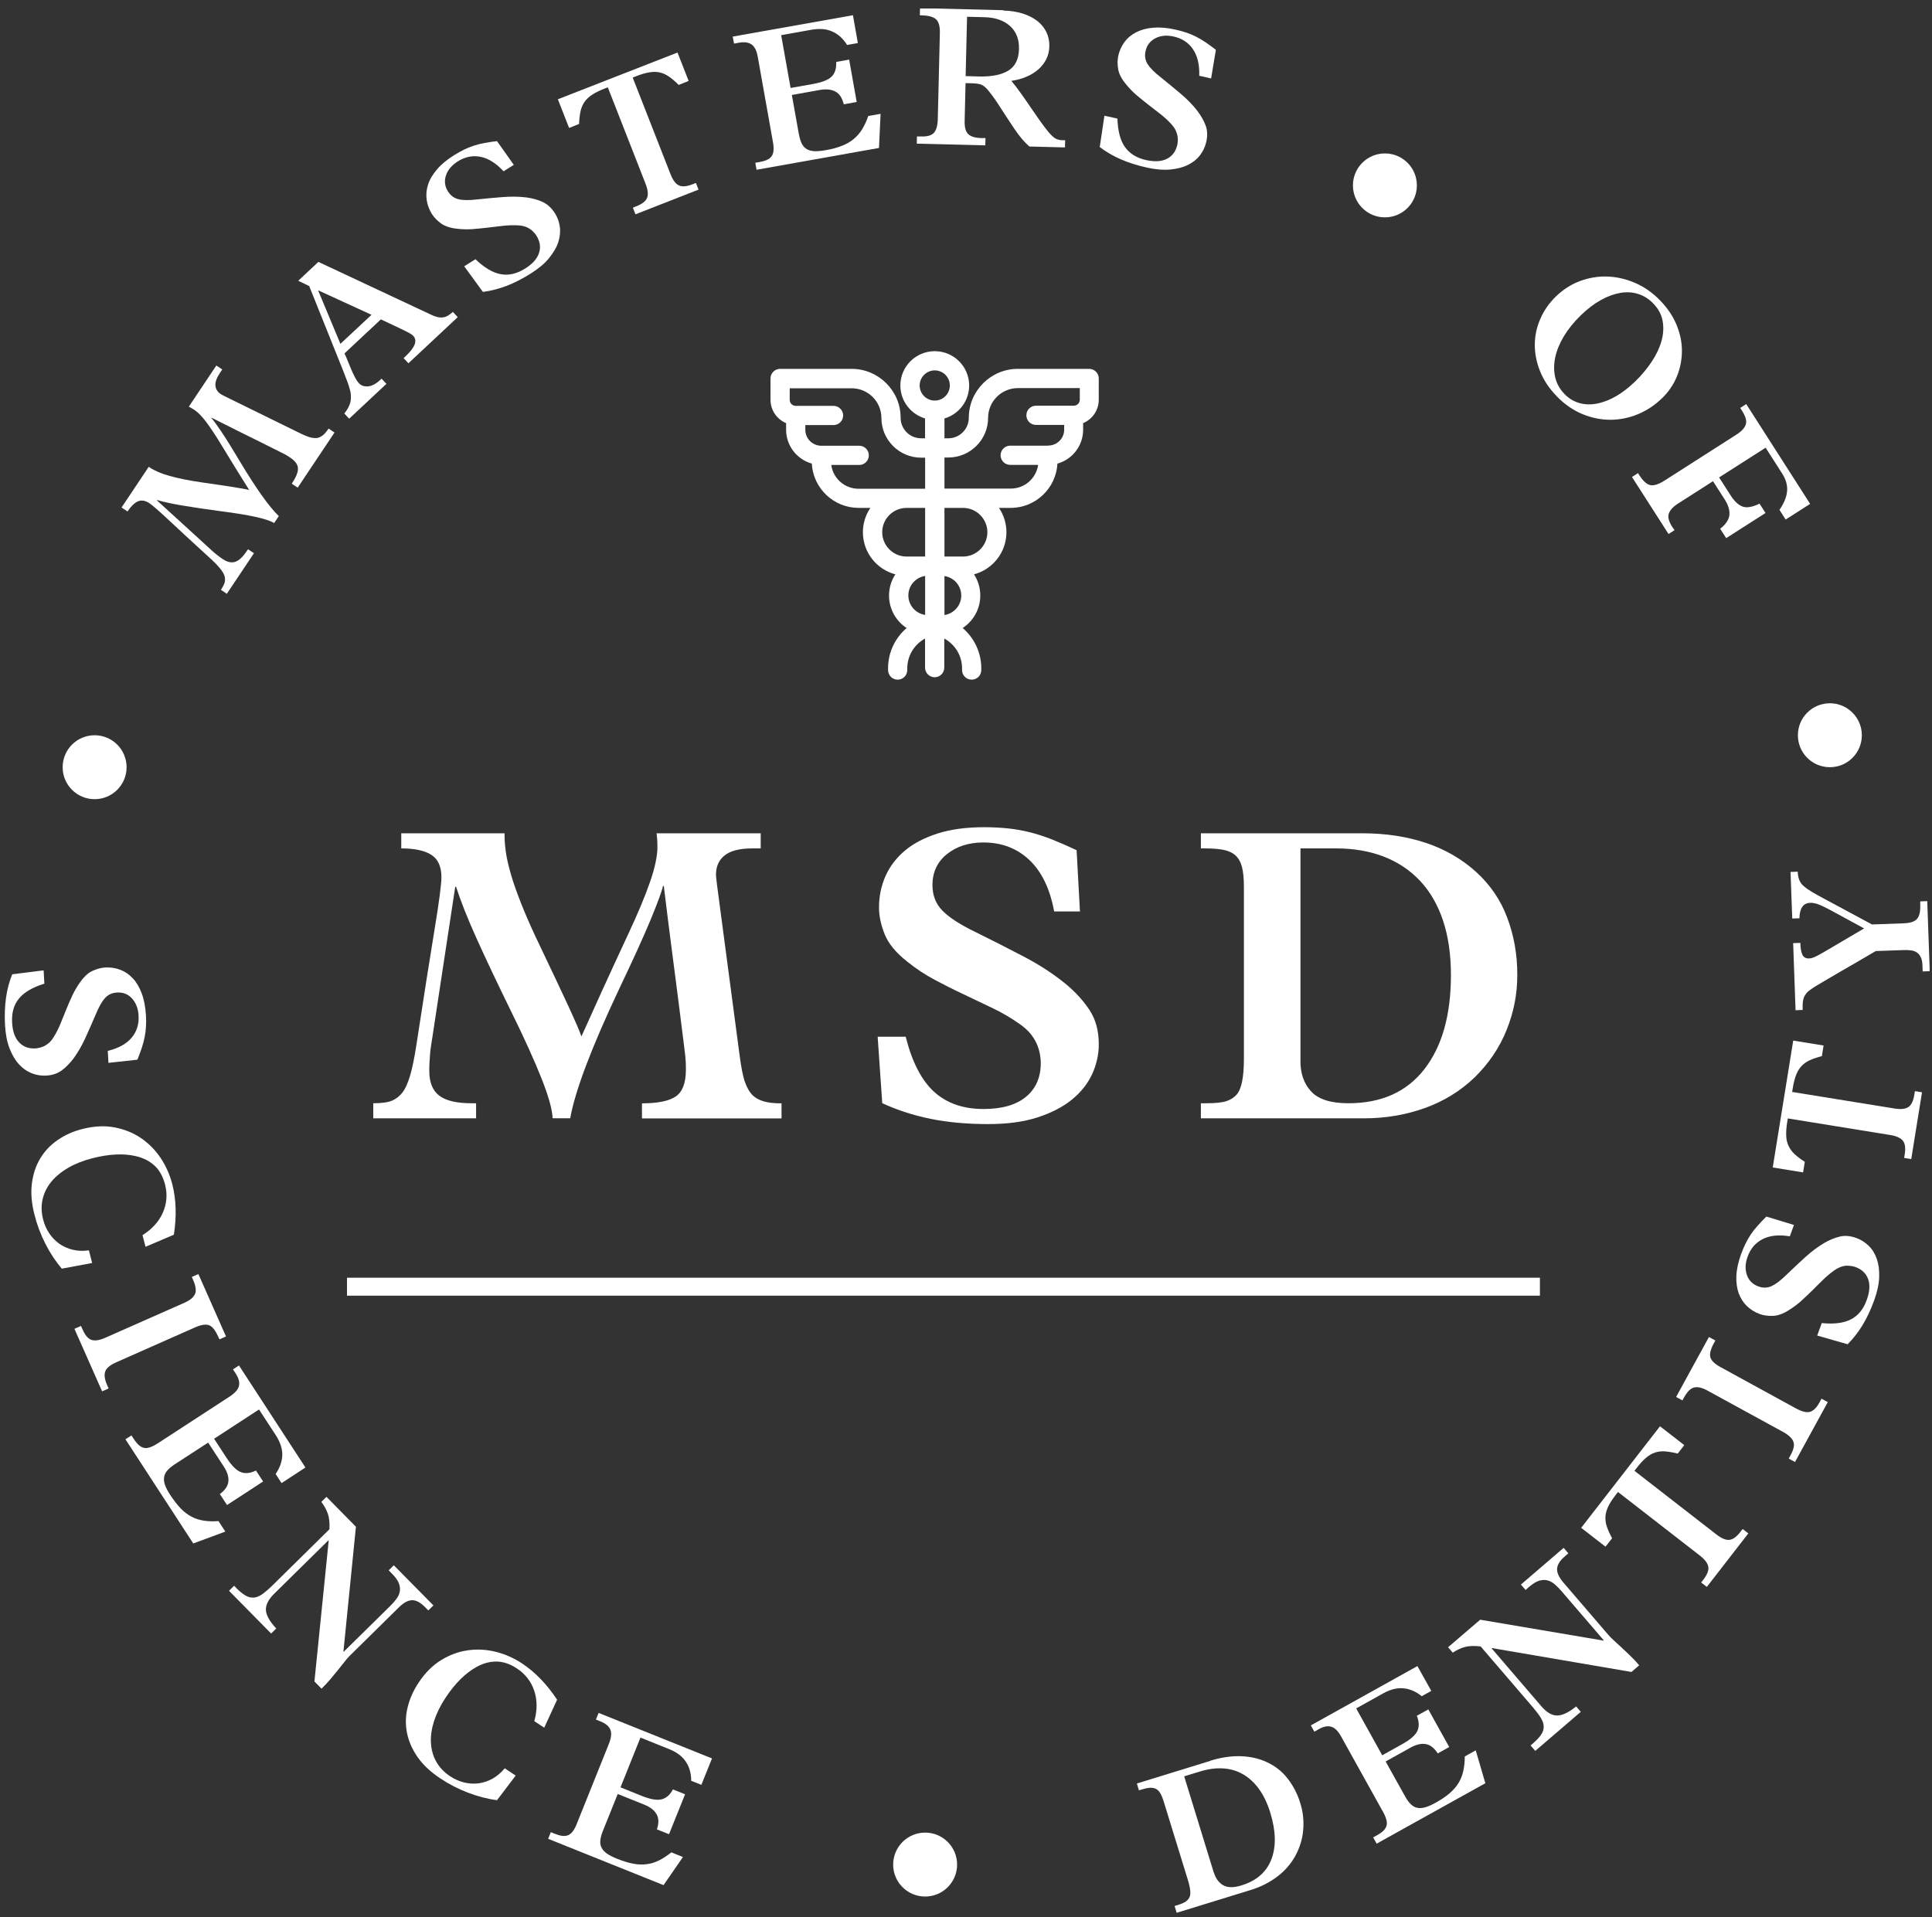 <svg width="134" height="133" viewBox="0 0 134 133" fill="none" xmlns="http://www.w3.org/2000/svg">
<rect x="0" y="0" width="134" height="133" fill="#333333" stroke="none"/>
<g clip-path="url(#clip0_11957_6329)">
<path d="M75.554 25.588H70.595C68.72 25.588 67.194 27.115 67.194 28.983C67.194 29.762 66.558 30.404 65.774 30.404H65.506V29.027C66.496 28.741 67.219 27.825 67.219 26.741C67.219 25.427 66.147 24.361 64.833 24.361C63.519 24.361 62.447 25.427 62.447 26.741C62.447 27.825 63.176 28.734 64.16 29.027V30.404H63.886C63.101 30.404 62.466 29.768 62.466 28.983C62.466 27.108 60.94 25.588 59.065 25.588H54.106C53.739 25.588 53.44 25.887 53.44 26.255V27.731C53.44 28.46 53.888 29.089 54.523 29.351V29.812C54.523 30.927 55.277 31.868 56.305 32.16C56.398 33.867 57.819 35.232 59.55 35.232H60.367C60.043 35.711 59.849 36.297 59.849 36.92C59.849 38.321 60.803 39.499 62.098 39.841C61.824 40.265 61.662 40.77 61.662 41.311C61.662 42.252 62.148 43.087 62.883 43.566C62.092 44.245 61.594 45.248 61.594 46.364V46.482C61.594 46.849 61.893 47.148 62.26 47.148C62.628 47.148 62.927 46.849 62.927 46.482V46.364C62.927 45.473 63.425 44.694 64.16 44.295V46.314C64.16 46.681 64.459 46.98 64.827 46.98C65.194 46.98 65.493 46.681 65.493 46.314V44.295C66.228 44.694 66.727 45.473 66.727 46.364V46.482C66.727 46.849 67.026 47.148 67.393 47.148C67.761 47.148 68.06 46.849 68.06 46.482V46.364C68.06 45.242 67.555 44.239 66.77 43.566C67.505 43.081 67.991 42.252 67.991 41.311C67.991 40.77 67.829 40.265 67.555 39.841C68.851 39.499 69.804 38.315 69.804 36.92C69.804 36.297 69.611 35.711 69.287 35.232H70.097C71.829 35.232 73.249 33.867 73.342 32.16C74.37 31.874 75.124 30.927 75.124 29.812V29.351C75.759 29.089 76.208 28.46 76.208 27.731V26.255C76.208 25.887 75.909 25.588 75.541 25.588H75.554ZM64.166 39.96V42.657C63.506 42.557 63.002 41.99 63.002 41.305C63.002 40.62 63.506 40.053 64.166 39.953V39.96ZM65.506 39.96C66.166 40.059 66.671 40.626 66.671 41.311C66.671 41.997 66.166 42.563 65.506 42.663V39.966V39.96ZM63.786 26.741C63.786 26.168 64.26 25.694 64.833 25.694C65.406 25.694 65.879 26.162 65.879 26.741C65.879 27.32 65.406 27.788 64.833 27.788C64.26 27.788 63.786 27.32 63.786 26.741ZM57.657 32.254H59.594C59.962 32.254 60.261 31.955 60.261 31.587C60.261 31.22 59.962 30.921 59.594 30.921H56.965C56.355 30.921 55.856 30.429 55.856 29.818V29.488H57.812C58.18 29.488 58.479 29.189 58.479 28.822C58.479 28.454 58.18 28.155 57.812 28.155H55.19C54.959 28.155 54.773 27.968 54.773 27.738V26.934H59.065C60.205 26.934 61.133 27.856 61.133 28.996C61.133 30.516 62.372 31.749 63.892 31.749H64.166V33.905H59.55C58.585 33.905 57.781 33.188 57.657 32.26V32.254ZM61.189 36.92C61.189 35.985 61.949 35.232 62.883 35.232H64.166V38.608H62.883C61.949 38.608 61.189 37.848 61.189 36.92ZM66.789 38.608H65.506V35.232H66.789C67.723 35.232 68.483 35.992 68.483 36.92C68.483 37.848 67.723 38.608 66.789 38.608ZM72.694 30.915H70.066C69.698 30.915 69.399 31.214 69.399 31.581C69.399 31.949 69.698 32.248 70.066 32.248H72.003C71.872 33.176 71.075 33.892 70.109 33.892H65.506V31.737H65.774C67.294 31.737 68.533 30.503 68.533 28.983C68.533 27.85 69.461 26.922 70.601 26.922H74.893V27.725C74.893 27.956 74.707 28.143 74.476 28.143H71.853C71.486 28.143 71.187 28.442 71.187 28.809C71.187 29.177 71.486 29.476 71.853 29.476H73.809V29.806C73.809 30.416 73.311 30.908 72.701 30.908L72.694 30.915Z" fill="white"/>
<path d="M34.995 57.806V57.925C34.995 58.41 35.045 58.909 35.138 59.432C35.238 59.955 35.388 60.522 35.587 61.145C35.792 61.762 36.042 62.435 36.341 63.157C36.64 63.88 37.001 64.69 37.431 65.58C38.303 67.399 38.969 68.82 39.443 69.841C39.916 70.869 40.209 71.554 40.327 71.897C41.181 69.985 42.258 67.617 43.573 64.796C44.252 63.344 44.756 62.136 45.093 61.158C45.429 60.179 45.597 59.382 45.597 58.766C45.597 58.61 45.597 58.454 45.585 58.286C45.572 58.124 45.56 57.962 45.541 57.806H52.761V58.853H52.182C51.31 58.853 50.674 59.015 50.269 59.332C49.864 59.65 49.659 60.099 49.659 60.678C49.659 60.834 49.746 61.55 49.921 62.821L51.285 73.112C51.403 74.04 51.534 74.694 51.677 75.086C51.821 75.473 51.989 75.765 52.182 75.959C52.375 76.152 52.63 76.295 52.948 76.395C53.266 76.494 53.689 76.538 54.206 76.538V77.584H44.526V76.538C45.629 76.538 46.413 76.376 46.874 76.058C47.335 75.74 47.572 75.124 47.572 74.214C47.572 74.04 47.572 73.847 47.56 73.635C47.547 73.423 47.522 73.13 47.472 72.763C47.423 72.395 47.367 71.934 47.298 71.374C47.23 70.813 47.136 70.091 47.024 69.2C46.906 68.309 46.769 67.237 46.607 65.979C46.445 64.721 46.252 63.213 46.04 61.457H45.984C45.909 61.824 45.622 62.59 45.143 63.761C44.657 64.933 43.922 66.552 42.938 68.614C41.025 72.669 39.891 75.659 39.549 77.572H38.328C38.309 76.993 38.06 76.083 37.574 74.85C37.088 73.616 36.378 72.04 35.431 70.122C34.484 68.191 33.693 66.515 33.051 65.094C32.41 63.674 31.943 62.478 31.631 61.513H31.575L29.98 72.009C29.962 72.127 29.937 72.283 29.906 72.476C29.875 72.669 29.85 72.875 29.831 73.087C29.812 73.299 29.8 73.51 29.787 73.722C29.775 73.934 29.775 74.127 29.775 74.302C29.775 75.074 29.999 75.641 30.454 75.996C30.909 76.351 31.656 76.532 32.703 76.532H33.02V77.578H25.888V76.532C26.486 76.532 26.928 76.469 27.208 76.345C27.489 76.22 27.725 76.033 27.919 75.778C28.112 75.529 28.286 75.142 28.442 74.619C28.598 74.096 28.741 73.392 28.878 72.501C29.401 69.1 29.818 66.434 30.136 64.503C30.454 62.572 30.616 61.351 30.616 60.852C30.616 60.117 30.385 59.6 29.918 59.301C29.457 59.002 28.759 58.853 27.831 58.853V57.806H34.995Z" fill="white"/>
<path d="M74.914 63.226H73.114C72.827 61.662 72.254 60.473 71.401 59.663C70.547 58.853 69.488 58.442 68.211 58.442C67.183 58.442 66.342 58.716 65.676 59.252C65.009 59.787 64.673 60.51 64.673 61.395C64.673 62.111 64.903 62.703 65.371 63.176C65.832 63.65 66.604 64.148 67.688 64.671C68.828 65.232 69.937 65.799 71.021 66.366C72.105 66.932 73.058 67.562 73.892 68.234C74.59 68.814 75.151 69.43 75.574 70.078C75.998 70.726 76.21 71.511 76.21 72.439C76.21 73.156 76.054 73.847 75.749 74.514C75.437 75.18 74.97 75.772 74.341 76.283C73.712 76.793 72.914 77.205 71.949 77.516C70.983 77.828 69.843 77.977 68.529 77.977C67.078 77.977 65.757 77.859 64.555 77.616C63.359 77.373 62.237 77.011 61.191 76.526L60.873 71.916H62.817C63.259 73.673 63.919 74.95 64.791 75.741C65.663 76.532 66.803 76.931 68.211 76.931C69.507 76.931 70.491 76.644 71.17 76.077C71.849 75.51 72.186 74.732 72.186 73.741C72.186 73.604 72.173 73.43 72.142 73.218C72.111 73.006 72.049 72.776 71.955 72.52C71.855 72.271 71.712 72.016 71.519 71.766C71.326 71.517 71.064 71.274 70.734 71.044C70.136 70.62 69.501 70.246 68.834 69.929C68.168 69.611 67.495 69.293 66.822 68.969C66.143 68.652 65.477 68.315 64.823 67.966C64.168 67.618 63.539 67.2 62.941 66.721C62.15 66.104 61.621 65.462 61.359 64.808C61.097 64.154 60.967 63.531 60.967 62.952C60.967 62.179 61.116 61.457 61.415 60.778C61.714 60.105 62.163 59.513 62.761 59.009C63.359 58.504 64.118 58.112 65.034 57.819C65.95 57.526 67.028 57.383 68.267 57.383C68.865 57.383 69.426 57.414 69.949 57.47C70.472 57.526 70.977 57.62 71.469 57.744C71.961 57.869 72.466 58.037 72.977 58.236C73.487 58.442 74.054 58.685 74.671 58.977L74.902 63.207L74.914 63.226Z" fill="white"/>
<path d="M94.51 57.806C96.111 57.806 97.575 58.03 98.902 58.473C100.222 58.915 101.381 59.581 102.365 60.472C103.35 61.363 104.078 62.422 104.539 63.662C105.007 64.901 105.237 66.216 105.237 67.605C105.237 68.994 104.988 70.221 104.496 71.448C104.004 72.676 103.262 73.772 102.278 74.738C101.294 75.684 100.135 76.395 98.815 76.868C97.494 77.341 96.086 77.578 94.597 77.578H83.291V76.532H83.665C84.3 76.532 84.767 76.482 85.054 76.388C85.341 76.295 85.577 76.145 85.752 75.952C86.1 75.585 86.275 74.756 86.275 73.461V61.488C86.275 60.946 86.231 60.504 86.144 60.155C86.057 59.806 85.907 59.538 85.696 59.345C85.484 59.152 85.203 59.021 84.855 58.952C84.506 58.884 84.07 58.853 83.553 58.853H83.291V57.806H94.51ZM90.193 73.579C90.193 74.47 90.442 75.186 90.947 75.722C91.451 76.264 92.311 76.532 93.526 76.532C95.806 76.532 97.562 75.747 98.79 74.171C100.017 72.595 100.634 70.414 100.634 67.636C100.634 66.203 100.447 64.945 100.085 63.855C99.718 62.765 99.188 61.843 98.491 61.102C97.793 60.36 96.952 59.8 95.968 59.42C94.984 59.04 93.881 58.853 92.666 58.853H90.199V73.579H90.193Z" fill="white"/>
<path d="M106.806 88.635H24.067V89.881H106.806V88.635Z" fill="white"/>
<path d="M126.916 53.221C128.141 53.221 129.134 52.229 129.134 51.004C129.134 49.779 128.141 48.786 126.916 48.786C125.691 48.786 124.698 49.779 124.698 51.004C124.698 52.229 125.691 53.221 126.916 53.221Z" fill="white"/>
<path d="M96.055 15.078C97.279 15.078 98.272 14.085 98.272 12.861C98.272 11.636 97.279 10.643 96.055 10.643C94.83 10.643 93.837 11.636 93.837 12.861C93.837 14.085 94.83 15.078 96.055 15.078Z" fill="white"/>
<path d="M6.562 55.439C7.787 55.439 8.78 54.446 8.78 53.222C8.78 51.997 7.787 51.004 6.562 51.004C5.338 51.004 4.345 51.997 4.345 53.222C4.345 54.446 5.338 55.439 6.562 55.439Z" fill="white"/>
<path d="M64.166 131.562C65.391 131.562 66.383 130.569 66.383 129.345C66.383 128.12 65.391 127.127 64.166 127.127C62.941 127.127 61.948 128.12 61.948 129.345C61.948 130.569 62.941 131.562 64.166 131.562Z" fill="white"/>
<path d="M10.3 32.371L10.344 32.402C10.537 32.533 10.749 32.645 10.979 32.745C11.21 32.844 11.478 32.938 11.777 33.019C12.076 33.099 12.406 33.181 12.774 33.255C13.141 33.33 13.552 33.399 14.019 33.467C14.966 33.604 15.707 33.71 16.237 33.797C16.767 33.878 17.115 33.947 17.284 33.99C16.754 33.149 16.1 32.097 15.334 30.832C14.941 30.184 14.592 29.661 14.3 29.268C14.001 28.876 13.733 28.602 13.49 28.44C13.428 28.396 13.365 28.359 13.297 28.322C13.228 28.284 13.16 28.247 13.097 28.209L15.004 25.356L15.415 25.631L15.259 25.861C15.028 26.204 14.923 26.496 14.941 26.746C14.96 26.988 15.085 27.188 15.315 27.344C15.377 27.387 15.683 27.537 16.231 27.805L20.66 29.979C21.059 30.178 21.351 30.303 21.544 30.346C21.738 30.39 21.893 30.402 22.024 30.377C22.149 30.352 22.273 30.29 22.398 30.19C22.523 30.091 22.653 29.935 22.79 29.73L23.201 30.004L20.647 33.828L20.236 33.554C20.529 33.118 20.672 32.769 20.666 32.502C20.666 32.234 20.479 31.978 20.124 31.741C20.056 31.698 19.981 31.648 19.894 31.592C19.806 31.542 19.688 31.474 19.526 31.399C19.37 31.324 19.171 31.224 18.928 31.1C18.691 30.982 18.38 30.826 17.994 30.633C17.614 30.446 17.153 30.215 16.611 29.948C16.069 29.68 15.427 29.356 14.674 28.976L14.661 29.001C14.786 29.131 15.016 29.443 15.352 29.941C15.689 30.44 16.131 31.156 16.692 32.097C17.788 33.922 18.673 35.161 19.339 35.803L19.015 36.283C18.779 36.139 18.355 35.996 17.738 35.859C17.122 35.722 16.312 35.591 15.303 35.461C14.287 35.323 13.415 35.199 12.686 35.074C11.957 34.95 11.359 34.825 10.899 34.688L10.886 34.713L14.611 38.114C14.655 38.152 14.705 38.201 14.773 38.264C14.842 38.326 14.916 38.388 14.997 38.451C15.078 38.513 15.159 38.575 15.24 38.638C15.321 38.7 15.396 38.75 15.465 38.793C15.77 38.999 16.056 39.055 16.312 38.974C16.573 38.887 16.841 38.638 17.115 38.226L17.203 38.102L17.614 38.376L15.732 41.191L15.321 40.917C15.477 40.681 15.57 40.494 15.595 40.344C15.62 40.201 15.608 40.058 15.558 39.914C15.508 39.771 15.402 39.603 15.24 39.404C15.072 39.204 14.835 38.961 14.518 38.675C13.309 37.572 12.369 36.7 11.69 36.065C11.011 35.429 10.568 35.043 10.369 34.912C10.076 34.719 9.815 34.676 9.572 34.775C9.329 34.881 9.086 35.118 8.843 35.479L8.432 35.205L10.319 32.377L10.3 32.371Z" fill="white"/>
<path d="M22.099 18.175L29.86 21.813C30.047 21.906 30.209 21.962 30.34 21.993C30.477 22.024 30.602 22.031 30.714 22.018C30.826 22.006 30.938 21.968 31.05 21.906C31.162 21.844 31.281 21.75 31.412 21.638L31.748 22L28.328 25.201L27.992 24.84L28.135 24.709C28.789 24.093 28.97 23.625 28.658 23.295C28.59 23.221 28.465 23.14 28.284 23.046C28.104 22.953 27.898 22.853 27.674 22.747C27.45 22.641 27.232 22.535 27.014 22.436C26.796 22.33 26.596 22.236 26.416 22.155L23.893 24.516C23.974 24.678 24.048 24.865 24.129 25.064C24.21 25.264 24.291 25.457 24.372 25.65C24.453 25.843 24.534 26.011 24.622 26.179C24.709 26.341 24.796 26.478 24.889 26.578C25.051 26.753 25.269 26.827 25.537 26.802C25.805 26.777 26.104 26.616 26.428 26.304L26.465 26.267L26.802 26.628L24.217 29.045L23.88 28.684C24.173 28.322 24.323 27.98 24.335 27.656C24.341 27.575 24.341 27.481 24.335 27.382C24.329 27.282 24.304 27.164 24.267 27.027C24.229 26.89 24.179 26.715 24.105 26.51C24.03 26.304 23.93 26.049 23.812 25.743L21.445 19.844L20.685 19.477L22.08 18.169L22.099 18.175ZM23.612 23.85L25.768 21.838L22.061 20.137L23.612 23.856V23.85Z" fill="white"/>
<path d="M35.648 11.428L34.926 11.883C34.415 11.328 33.885 10.992 33.337 10.88C32.789 10.768 32.26 10.873 31.749 11.197C31.337 11.459 31.063 11.777 30.933 12.163C30.802 12.549 30.845 12.923 31.07 13.278C31.25 13.565 31.493 13.745 31.799 13.82C32.104 13.895 32.54 13.901 33.107 13.832C33.705 13.77 34.297 13.714 34.876 13.67C35.455 13.627 35.997 13.633 36.502 13.695C36.925 13.751 37.312 13.857 37.642 14.013C37.978 14.169 38.258 14.43 38.495 14.804C38.676 15.091 38.788 15.408 38.831 15.757C38.875 16.106 38.831 16.461 38.713 16.823C38.595 17.184 38.37 17.551 38.065 17.925C37.76 18.299 37.336 18.642 36.807 18.978C36.221 19.345 35.661 19.632 35.119 19.837C34.577 20.043 34.035 20.18 33.493 20.249L32.197 18.473L32.976 17.981C33.599 18.579 34.184 18.922 34.739 19.021C35.287 19.121 35.848 18.99 36.414 18.635C36.938 18.305 37.262 17.944 37.386 17.545C37.517 17.146 37.455 16.748 37.206 16.349C37.175 16.293 37.125 16.231 37.056 16.15C36.988 16.075 36.907 15.994 36.807 15.919C36.707 15.845 36.583 15.776 36.439 15.726C36.296 15.676 36.134 15.645 35.941 15.633C35.592 15.614 35.243 15.627 34.895 15.664C34.546 15.701 34.197 15.745 33.842 15.788C33.487 15.832 33.138 15.863 32.783 15.894C32.428 15.919 32.073 15.913 31.711 15.869C31.238 15.82 30.864 15.695 30.59 15.502C30.322 15.303 30.11 15.085 29.961 14.854C29.768 14.543 29.643 14.212 29.593 13.864C29.544 13.515 29.575 13.166 29.687 12.811C29.799 12.456 30.005 12.107 30.303 11.758C30.596 11.409 30.995 11.079 31.493 10.768C31.736 10.618 31.967 10.487 32.191 10.375C32.415 10.269 32.646 10.176 32.876 10.101C33.107 10.026 33.35 9.964 33.605 9.92C33.86 9.871 34.153 9.827 34.471 9.79L35.636 11.434L35.648 11.428Z" fill="white"/>
<path d="M46.985 3.629L47.763 5.617L47.072 5.891C46.829 5.648 46.605 5.455 46.393 5.311C46.181 5.168 45.969 5.068 45.758 5.025C45.539 4.975 45.303 4.975 45.035 5.019C44.773 5.062 44.468 5.149 44.125 5.286L43.882 5.38L46.499 12.064C46.667 12.5 46.866 12.768 47.097 12.867C47.321 12.967 47.633 12.936 48.025 12.787L48.268 12.693L48.449 13.154L44.075 14.867L43.895 14.406L44.113 14.319C44.543 14.151 44.798 13.951 44.885 13.715C44.973 13.478 44.935 13.154 44.773 12.743L42.157 6.059L41.914 6.152C41.565 6.289 41.279 6.433 41.06 6.576C40.843 6.719 40.668 6.887 40.537 7.074C40.406 7.261 40.319 7.479 40.263 7.722C40.213 7.965 40.176 8.258 40.163 8.6L39.472 8.875L38.693 6.887L46.997 3.642L46.985 3.629Z" fill="white"/>
<path d="M59.157 1.05L59.5 2.988L58.752 3.118C58.478 2.682 58.142 2.371 57.731 2.19C57.326 2.003 56.84 1.966 56.267 2.066L54.18 2.439L54.834 6.102L56.41 5.822C57.027 5.71 57.45 5.542 57.681 5.311C57.917 5.081 58.017 4.738 57.998 4.296L58.895 4.134L59.419 7.074L58.522 7.236C58.416 6.8 58.223 6.501 57.942 6.351C57.662 6.202 57.307 6.165 56.871 6.239L54.921 6.588L55.407 9.298C55.457 9.566 55.525 9.79 55.606 9.958C55.694 10.133 55.812 10.257 55.955 10.345C56.099 10.432 56.279 10.475 56.491 10.488C56.703 10.494 56.958 10.475 57.257 10.419C57.693 10.345 58.067 10.245 58.379 10.12C58.69 10.002 58.964 9.846 59.201 9.653C59.431 9.46 59.631 9.236 59.792 8.974C59.955 8.712 60.098 8.401 60.222 8.046L61.076 7.896L60.964 10.264L52.473 11.777L52.386 11.291L52.641 11.248C52.859 11.21 53.04 11.161 53.183 11.098C53.327 11.036 53.439 10.949 53.513 10.843C53.594 10.737 53.638 10.6 53.65 10.425C53.663 10.257 53.65 10.046 53.601 9.803L52.56 3.959C52.486 3.523 52.342 3.237 52.13 3.087C51.925 2.938 51.626 2.894 51.246 2.963L50.91 3.025L50.822 2.539L59.151 1.057L59.157 1.05Z" fill="white"/>
<path d="M69.597 0.733C70.083 0.745 70.525 0.814 70.924 0.938C71.323 1.063 71.653 1.231 71.933 1.443C72.207 1.655 72.419 1.916 72.569 2.215C72.718 2.52 72.787 2.844 72.781 3.206C72.774 3.53 72.706 3.822 72.575 4.09C72.444 4.358 72.263 4.595 72.033 4.8C71.802 5.006 71.528 5.18 71.204 5.317C70.887 5.455 70.532 5.554 70.145 5.61C70.351 5.853 70.575 6.146 70.818 6.489C71.061 6.831 71.341 7.23 71.647 7.685C71.964 8.152 72.226 8.519 72.432 8.793C72.637 9.068 72.805 9.267 72.949 9.404C73.086 9.541 73.216 9.628 73.329 9.666C73.441 9.703 73.565 9.728 73.709 9.728H73.877L73.864 10.226L71.398 10.164C71.055 9.871 70.7 9.454 70.339 8.912C69.977 8.37 69.579 7.766 69.155 7.105C69.03 6.918 68.912 6.75 68.8 6.601C68.688 6.451 68.588 6.327 68.501 6.221C68.339 6.04 68.196 5.928 68.059 5.872C67.928 5.816 67.722 5.791 67.448 5.778L66.969 5.766L66.906 8.395C66.894 8.837 66.981 9.142 67.162 9.31C67.342 9.479 67.654 9.572 68.09 9.578H68.351L68.339 10.083L63.586 9.965L63.598 9.466H63.873C64.321 9.485 64.626 9.391 64.788 9.198C64.95 9.005 65.037 8.681 65.044 8.233L65.187 2.296C65.199 1.817 65.106 1.499 64.913 1.331C64.72 1.162 64.389 1.075 63.922 1.063H63.798L63.81 0.564L69.597 0.708V0.733ZM67.897 5.305C68.781 5.324 69.454 5.193 69.934 4.9C70.413 4.607 70.656 4.109 70.675 3.405C70.694 2.726 70.482 2.19 70.052 1.804C69.622 1.418 69.03 1.212 68.289 1.194L67.074 1.162L66.975 5.28L67.897 5.305Z" fill="white"/>
<path d="M84.013 5.442L83.178 5.255C83.203 4.501 83.06 3.891 82.749 3.424C82.437 2.957 81.989 2.664 81.397 2.533C80.924 2.427 80.5 2.464 80.139 2.651C79.777 2.838 79.547 3.131 79.453 3.542C79.379 3.872 79.428 4.171 79.59 4.439C79.759 4.707 80.064 5.018 80.512 5.367C80.986 5.747 81.441 6.121 81.883 6.495C82.325 6.869 82.705 7.255 83.023 7.66C83.284 8.002 83.484 8.345 83.615 8.688C83.745 9.03 83.764 9.416 83.664 9.846C83.59 10.176 83.446 10.482 83.235 10.762C83.023 11.042 82.743 11.267 82.4 11.435C82.057 11.609 81.646 11.715 81.166 11.759C80.687 11.802 80.139 11.759 79.534 11.622C78.862 11.472 78.257 11.279 77.728 11.048C77.198 10.818 76.712 10.531 76.276 10.201L76.6 8.027L77.504 8.227C77.528 9.086 77.703 9.747 78.027 10.201C78.351 10.656 78.837 10.961 79.491 11.104C80.089 11.235 80.581 11.204 80.948 11.011C81.322 10.818 81.559 10.488 81.659 10.033C81.671 9.971 81.683 9.89 81.69 9.784C81.696 9.678 81.69 9.566 81.671 9.441C81.652 9.317 81.609 9.186 81.546 9.049C81.484 8.912 81.384 8.775 81.26 8.631C81.023 8.37 80.768 8.133 80.494 7.921C80.219 7.703 79.939 7.485 79.659 7.273C79.379 7.055 79.105 6.831 78.837 6.607C78.569 6.376 78.32 6.121 78.089 5.834C77.784 5.467 77.603 5.118 77.553 4.782C77.497 4.452 77.504 4.153 77.56 3.878C77.641 3.517 77.784 3.199 77.989 2.919C78.195 2.639 78.469 2.408 78.799 2.24C79.129 2.072 79.522 1.96 79.977 1.922C80.431 1.885 80.948 1.922 81.522 2.053C81.802 2.116 82.057 2.184 82.294 2.265C82.531 2.346 82.755 2.439 82.973 2.552C83.191 2.664 83.403 2.788 83.621 2.938C83.839 3.087 84.076 3.256 84.331 3.455L84.001 5.442H84.013Z" fill="white"/>
<path d="M115.253 27.643C114.767 28.117 114.213 28.478 113.602 28.733C112.992 28.989 112.357 29.113 111.709 29.12C111.061 29.12 110.407 28.995 109.759 28.727C109.111 28.459 108.513 28.048 107.971 27.488C107.46 26.958 107.074 26.391 106.825 25.774C106.576 25.158 106.451 24.547 106.451 23.93C106.451 23.314 106.576 22.716 106.825 22.137C107.074 21.557 107.435 21.034 107.909 20.573C108.407 20.087 108.968 19.726 109.591 19.495C110.214 19.265 110.849 19.159 111.497 19.184C112.151 19.209 112.793 19.358 113.422 19.632C114.051 19.906 114.63 20.311 115.147 20.847C115.646 21.358 116.026 21.918 116.275 22.517C116.524 23.114 116.655 23.719 116.655 24.329C116.655 24.94 116.543 25.525 116.312 26.098C116.082 26.671 115.727 27.189 115.253 27.649V27.643ZM108.488 27.313C108.793 27.631 109.142 27.843 109.528 27.955C109.915 28.067 110.32 28.085 110.756 27.998C111.192 27.917 111.634 27.743 112.083 27.488C112.531 27.226 112.986 26.877 113.434 26.441C113.877 26.011 114.25 25.556 114.568 25.077C114.886 24.597 115.11 24.117 115.241 23.644C115.372 23.171 115.397 22.71 115.316 22.261C115.235 21.812 115.017 21.408 114.655 21.04C114.356 20.729 114.007 20.517 113.621 20.392C113.235 20.268 112.824 20.243 112.388 20.317C111.952 20.392 111.497 20.554 111.03 20.816C110.556 21.078 110.095 21.433 109.634 21.881C109.155 22.348 108.762 22.834 108.463 23.332C108.164 23.837 107.965 24.323 107.865 24.803C107.766 25.276 107.766 25.731 107.865 26.167C107.965 26.603 108.177 26.983 108.494 27.313H108.488Z" fill="white"/>
<path d="M125.544 34.957L123.85 36.041L123.42 35.368C123.744 34.901 123.918 34.465 123.95 34.06C123.981 33.655 123.869 33.256 123.613 32.858L122.461 31.057L119.234 33.119L120.037 34.371C120.305 34.789 120.586 35.044 120.872 35.144C121.165 35.243 121.551 35.175 122.037 34.938L122.454 35.586L119.726 37.33L119.309 36.682C119.714 36.358 119.925 36.035 119.95 35.704C119.975 35.38 119.863 35.019 119.614 34.633L118.81 33.381L116.387 34.932C116.038 35.156 115.826 35.387 115.745 35.63C115.664 35.873 115.745 36.172 115.976 36.539C115.988 36.564 116.013 36.595 116.051 36.645C116.088 36.695 116.119 36.738 116.144 36.776L115.727 37.044L113.191 33.088L113.609 32.82L113.684 32.938C113.827 33.163 113.964 33.331 114.088 33.443C114.213 33.555 114.331 33.624 114.45 33.649C114.705 33.705 115.042 33.599 115.459 33.331L120.436 30.148C120.81 29.911 121.022 29.668 121.09 29.425C121.159 29.182 121.065 28.877 120.829 28.503L120.698 28.298L121.115 28.03L125.55 34.957H125.544Z" fill="white"/>
<path d="M7.524 73.754L7.474 72.901C8.21 72.72 8.758 72.421 9.119 71.998C9.48 71.574 9.648 71.057 9.611 70.453C9.586 69.967 9.43 69.574 9.163 69.269C8.889 68.964 8.54 68.827 8.116 68.852C7.78 68.87 7.499 68.995 7.288 69.232C7.076 69.462 6.858 69.842 6.64 70.372C6.403 70.926 6.166 71.468 5.923 71.998C5.68 72.527 5.413 72.994 5.114 73.405C4.858 73.748 4.578 74.034 4.285 74.252C3.986 74.471 3.618 74.595 3.182 74.614C2.846 74.632 2.51 74.576 2.186 74.446C1.862 74.315 1.569 74.109 1.307 73.823C1.046 73.536 0.834 73.169 0.66 72.72C0.485 72.272 0.385 71.73 0.348 71.107C0.311 70.421 0.336 69.786 0.417 69.213C0.498 68.64 0.641 68.098 0.846 67.587L3.027 67.313L3.077 68.235C2.254 68.49 1.669 68.839 1.314 69.269C0.959 69.705 0.803 70.253 0.84 70.926C0.871 71.543 1.033 71.998 1.326 72.309C1.613 72.614 1.993 72.757 2.46 72.726C2.522 72.726 2.603 72.714 2.709 72.689C2.809 72.67 2.915 72.633 3.033 72.583C3.151 72.533 3.263 72.452 3.382 72.359C3.494 72.259 3.606 72.128 3.706 71.966C3.893 71.674 4.055 71.362 4.185 71.038C4.316 70.714 4.453 70.384 4.584 70.054C4.715 69.724 4.858 69.4 5.008 69.076C5.157 68.752 5.338 68.447 5.55 68.148C5.824 67.755 6.11 67.487 6.415 67.35C6.721 67.213 7.013 67.132 7.288 67.114C7.655 67.095 8.004 67.145 8.334 67.269C8.664 67.394 8.957 67.593 9.206 67.861C9.462 68.129 9.667 68.484 9.829 68.908C9.991 69.338 10.085 69.842 10.122 70.428C10.141 70.714 10.141 70.976 10.122 71.231C10.11 71.481 10.078 71.723 10.028 71.96C9.979 72.197 9.916 72.44 9.835 72.689C9.754 72.938 9.648 73.212 9.53 73.511L7.531 73.729L7.524 73.754Z" fill="white"/>
<path d="M10.091 86.486L9.885 85.683C10.545 85.265 11.019 84.748 11.293 84.125C11.567 83.502 11.623 82.848 11.449 82.176C11.305 81.615 11.062 81.173 10.714 80.855C10.365 80.537 9.935 80.319 9.424 80.201C8.564 80.002 7.568 80.051 6.415 80.344C5.786 80.506 5.226 80.724 4.74 81.004C4.254 81.285 3.868 81.609 3.562 81.97C3.263 82.338 3.058 82.743 2.958 83.185C2.852 83.627 2.865 84.094 2.989 84.586C3.083 84.954 3.226 85.278 3.425 85.571C3.625 85.863 3.861 86.1 4.135 86.293C4.41 86.48 4.721 86.617 5.064 86.698C5.406 86.779 5.774 86.792 6.166 86.736L6.39 87.614L4.285 88.006C3.849 87.489 3.469 86.916 3.145 86.275C2.821 85.639 2.566 84.96 2.385 84.238C2.186 83.465 2.13 82.749 2.211 82.101C2.292 81.453 2.485 80.868 2.79 80.363C3.095 79.852 3.5 79.428 4.005 79.08C4.509 78.731 5.082 78.475 5.736 78.313C6.527 78.114 7.269 78.077 7.948 78.207C8.627 78.338 9.237 78.581 9.779 78.949C10.315 79.316 10.77 79.771 11.143 80.332C11.511 80.886 11.779 81.49 11.947 82.138C12.221 83.204 12.258 84.375 12.059 85.652L10.085 86.493L10.091 86.486Z" fill="white"/>
<path d="M15.678 92.71L15.223 92.91L15.149 92.748C14.949 92.305 14.744 92.031 14.52 91.938C14.295 91.844 13.971 91.888 13.542 92.075L8.085 94.492C7.63 94.691 7.368 94.915 7.294 95.152C7.219 95.389 7.262 95.694 7.418 96.055L7.536 96.317L7.082 96.516L5.163 92.181L5.618 91.981L5.73 92.231C5.911 92.642 6.122 92.885 6.365 92.953C6.608 93.022 6.914 92.972 7.294 92.804L12.8 90.368C13.18 90.2 13.417 90.001 13.523 89.77C13.629 89.54 13.579 89.203 13.386 88.767L13.305 88.58L13.76 88.381L15.678 92.716V92.71Z" fill="white"/>
<path d="M21.179 101.805L19.528 102.883L19.117 102.247C19.41 101.824 19.565 101.388 19.578 100.945C19.59 100.497 19.434 100.036 19.123 99.55L17.964 97.775L14.85 99.805L15.722 101.145C16.064 101.668 16.388 101.992 16.693 102.116C16.999 102.241 17.354 102.204 17.752 102.011L18.251 102.771L15.747 104.403L15.248 103.643C15.61 103.375 15.809 103.082 15.84 102.764C15.871 102.447 15.765 102.104 15.522 101.736L14.438 100.073L12.127 101.574C11.897 101.724 11.716 101.873 11.598 102.017C11.473 102.166 11.399 102.322 11.38 102.49C11.355 102.658 11.38 102.839 11.455 103.038C11.529 103.238 11.648 103.462 11.816 103.717C12.059 104.085 12.296 104.39 12.526 104.633C12.757 104.876 13.012 105.063 13.274 105.206C13.535 105.349 13.822 105.437 14.133 105.487C14.438 105.536 14.781 105.543 15.155 105.518L15.628 106.246L13.404 107.069L8.701 99.843L9.119 99.575L9.262 99.793C9.38 99.98 9.499 100.123 9.611 100.229C9.723 100.335 9.847 100.403 9.972 100.434C10.103 100.466 10.246 100.453 10.408 100.397C10.57 100.341 10.751 100.248 10.962 100.111L15.94 96.871C16.307 96.628 16.519 96.385 16.575 96.136C16.631 95.887 16.556 95.6 16.345 95.277L16.158 94.99L16.575 94.722L21.191 101.811L21.179 101.805Z" fill="white"/>
<path d="M24.686 105.917L23.82 114.563L23.839 114.582L27.041 111.43C27.203 111.268 27.352 111.106 27.477 110.937C27.608 110.775 27.688 110.601 27.726 110.42C27.763 110.24 27.744 110.053 27.67 109.847C27.595 109.642 27.439 109.417 27.19 109.168L26.96 108.932L27.315 108.583L30.062 111.367L29.707 111.716L29.476 111.479C29.165 111.168 28.872 111.006 28.592 111.006C28.311 111.006 28.006 111.168 27.67 111.498L24.237 114.881C24.131 114.987 24.013 115.117 23.889 115.286C23.758 115.454 23.614 115.634 23.453 115.834C23.291 116.033 23.116 116.245 22.929 116.469C22.742 116.693 22.53 116.918 22.3 117.142L21.808 116.644L22.798 106.87L22.78 106.851L19.023 110.551C18.612 110.956 18.419 111.342 18.444 111.704C18.469 112.065 18.712 112.489 19.16 112.968L18.805 113.317L15.884 110.352L16.239 110.003L16.382 110.153C16.619 110.395 16.837 110.57 17.03 110.682C17.223 110.794 17.416 110.838 17.603 110.825C17.79 110.813 17.989 110.726 18.189 110.589C18.388 110.445 18.625 110.246 18.886 109.991L22.848 106.085C22.873 105.649 22.836 105.294 22.742 105.02C22.649 104.745 22.499 104.465 22.288 104.185L22.643 103.836L24.692 105.917H24.686Z" fill="white"/>
<path d="M37.749 119.851L37.058 119.396C37.27 118.643 37.27 117.945 37.058 117.297C36.84 116.649 36.441 116.132 35.862 115.746C35.382 115.428 34.902 115.266 34.429 115.26C33.956 115.26 33.495 115.385 33.033 115.646C32.267 116.076 31.557 116.78 30.903 117.771C30.542 118.313 30.28 118.855 30.106 119.384C29.938 119.914 29.863 120.418 29.888 120.892C29.913 121.365 30.031 121.801 30.255 122.2C30.473 122.598 30.797 122.935 31.215 123.215C31.526 123.421 31.856 123.57 32.199 123.651C32.541 123.732 32.878 123.751 33.208 123.707C33.538 123.664 33.856 123.551 34.167 123.383C34.472 123.209 34.753 122.972 35.008 122.667L35.768 123.171L34.472 124.878C33.806 124.791 33.139 124.617 32.467 124.361C31.794 124.106 31.152 123.776 30.536 123.365C29.869 122.922 29.346 122.436 28.972 121.901C28.598 121.365 28.349 120.804 28.231 120.225C28.112 119.646 28.125 119.054 28.268 118.456C28.411 117.858 28.66 117.285 29.034 116.724C29.483 116.045 30.006 115.522 30.598 115.16C31.19 114.799 31.806 114.569 32.454 114.481C33.096 114.388 33.744 114.425 34.392 114.587C35.039 114.749 35.637 115.017 36.198 115.385C37.12 115.995 37.93 116.836 38.64 117.908L37.743 119.857L37.749 119.851Z" fill="white"/>
<path d="M49.38 121.988L48.645 123.813L47.941 123.533C47.941 123.016 47.816 122.573 47.567 122.206C47.318 121.832 46.926 121.539 46.39 121.327L44.421 120.536L43.038 123.987L44.521 124.585C45.1 124.816 45.549 124.897 45.873 124.822C46.197 124.747 46.465 124.517 46.676 124.131L47.517 124.467L46.402 127.239L45.561 126.903C45.705 126.473 45.698 126.124 45.536 125.85C45.381 125.576 45.094 125.352 44.689 125.19L42.845 124.448L41.818 127.002C41.712 127.258 41.656 127.482 41.637 127.675C41.618 127.868 41.649 128.036 41.73 128.186C41.805 128.335 41.936 128.473 42.11 128.591C42.285 128.709 42.515 128.828 42.795 128.94C43.207 129.102 43.574 129.22 43.904 129.282C44.234 129.345 44.552 129.357 44.845 129.32C45.144 129.282 45.431 129.195 45.705 129.058C45.985 128.921 46.265 128.734 46.564 128.497L47.368 128.821L46.022 130.771L38.018 127.557L38.205 127.096L38.447 127.196C38.653 127.276 38.834 127.333 38.983 127.351C39.139 127.376 39.276 127.357 39.401 127.308C39.525 127.258 39.637 127.164 39.737 127.027C39.837 126.89 39.936 126.703 40.023 126.473L42.235 120.96C42.397 120.549 42.434 120.231 42.334 119.988C42.235 119.751 42.011 119.558 41.649 119.415L41.332 119.284L41.519 118.823L49.367 121.975L49.38 121.988Z" fill="white"/>
<path d="M83.952 122.138C84.681 121.914 85.379 121.808 86.039 121.827C86.706 121.846 87.323 121.983 87.889 122.25C88.463 122.518 88.942 122.898 89.322 123.397C89.708 123.895 89.995 124.456 90.188 125.091C90.375 125.695 90.443 126.312 90.387 126.941C90.338 127.57 90.151 128.168 89.839 128.748C89.522 129.315 89.098 129.8 88.562 130.199C88.026 130.598 87.422 130.903 86.743 131.109L81.61 132.691L81.467 132.217L81.635 132.168C81.922 132.08 82.127 131.993 82.246 131.906C82.364 131.819 82.451 131.725 82.501 131.613C82.607 131.395 82.57 130.996 82.389 130.411L80.713 124.973C80.638 124.73 80.557 124.53 80.47 124.387C80.383 124.244 80.277 124.138 80.153 124.082C80.028 124.026 79.885 124.007 79.716 124.02C79.548 124.038 79.349 124.082 79.112 124.157L78.994 124.194L78.851 123.721L83.946 122.151L83.952 122.138ZM84.195 129.906C84.32 130.311 84.532 130.598 84.837 130.778C85.142 130.953 85.572 130.959 86.12 130.785C87.154 130.467 87.84 129.863 88.182 128.978C88.519 128.094 88.494 127.016 88.107 125.751C87.908 125.103 87.646 124.555 87.329 124.113C87.011 123.671 86.637 123.328 86.22 123.085C85.803 122.842 85.342 122.705 84.837 122.674C84.332 122.643 83.809 122.711 83.255 122.88L82.133 123.222L84.189 129.913L84.195 129.906Z" fill="white"/>
<path d="M98.311 115.578L99.271 117.297L98.61 117.665C98.212 117.341 97.788 117.16 97.346 117.117C96.903 117.073 96.43 117.192 95.919 117.478L94.063 118.512L95.869 121.764L97.265 120.985C97.813 120.68 98.156 120.381 98.299 120.088C98.442 119.789 98.436 119.44 98.268 119.023L99.065 118.581L100.516 121.191L99.719 121.633C99.476 121.253 99.196 121.035 98.884 120.985C98.573 120.935 98.224 121.016 97.838 121.228L96.106 122.194L97.445 124.598C97.582 124.841 97.713 125.028 97.85 125.159C97.987 125.29 98.137 125.377 98.305 125.408C98.473 125.439 98.654 125.427 98.859 125.371C99.065 125.308 99.296 125.209 99.563 125.059C99.95 124.847 100.267 124.629 100.529 124.411C100.784 124.193 100.996 123.957 101.152 123.701C101.308 123.446 101.42 123.165 101.488 122.866C101.557 122.567 101.594 122.225 101.594 121.845L102.354 121.421L103.021 123.701L95.483 127.894L95.24 127.458L95.471 127.333C95.664 127.227 95.82 127.121 95.932 127.015C96.044 126.909 96.125 126.791 96.162 126.666C96.2 126.542 96.2 126.392 96.156 126.23C96.112 126.068 96.031 125.875 95.907 125.657L93.022 120.468C92.811 120.082 92.58 119.851 92.331 119.783C92.088 119.708 91.795 119.764 91.459 119.957L91.16 120.126L90.917 119.69L98.305 115.578H98.311Z" fill="white"/>
<path d="M102.652 112.357L111.218 113.808L111.236 113.79L108.308 110.382C108.159 110.208 108.003 110.052 107.848 109.915C107.692 109.778 107.53 109.685 107.349 109.635C107.175 109.585 106.982 109.591 106.77 109.647C106.558 109.71 106.321 109.853 106.06 110.077L105.811 110.295L105.487 109.921L108.452 107.374L108.776 107.754L108.527 107.972C108.19 108.258 108.016 108.545 107.997 108.819C107.978 109.093 108.122 109.417 108.427 109.772L111.566 113.428C111.666 113.541 111.791 113.665 111.946 113.808C112.102 113.946 112.277 114.107 112.463 114.282C112.65 114.456 112.85 114.643 113.061 114.849C113.273 115.054 113.485 115.272 113.691 115.522L113.155 115.983L103.475 114.326L103.456 114.344L106.894 118.35C107.268 118.792 107.642 119.01 108.003 119.004C108.365 119.004 108.801 118.792 109.318 118.375L109.642 118.748L106.483 121.458L106.159 121.084L106.315 120.947C106.57 120.723 106.764 120.524 106.888 120.337C107.013 120.15 107.075 119.963 107.069 119.776C107.069 119.589 107 119.384 106.87 119.172C106.745 118.96 106.558 118.717 106.321 118.437L102.696 114.213C102.266 114.164 101.905 114.17 101.624 114.245C101.344 114.319 101.051 114.45 100.759 114.643L100.435 114.269L102.652 112.369V112.357Z" fill="white"/>
<path d="M115.131 98.939L116.819 100.247L116.365 100.833C116.034 100.752 115.742 100.702 115.486 100.683C115.231 100.664 115 100.689 114.789 100.764C114.577 100.833 114.371 100.951 114.166 101.125C113.96 101.3 113.748 101.53 113.524 101.823L113.362 102.029L119.031 106.433C119.398 106.719 119.71 106.85 119.953 106.819C120.196 106.788 120.451 106.607 120.706 106.271L120.868 106.065L121.261 106.371L118.383 110.083L117.99 109.778L118.134 109.591C118.414 109.23 118.532 108.925 118.483 108.675C118.433 108.426 118.24 108.171 117.891 107.903L112.222 103.499L112.06 103.704C111.83 104.003 111.655 104.271 111.543 104.508C111.431 104.745 111.362 104.975 111.35 105.206C111.337 105.436 111.369 105.667 111.45 105.903C111.531 106.14 111.649 106.408 111.811 106.707L111.356 107.293L109.668 105.984L115.131 98.945V98.939Z" fill="white"/>
<path d="M118.538 92.753L118.974 92.99L118.887 93.146C118.65 93.576 118.563 93.906 118.625 94.143C118.688 94.379 118.918 94.61 119.329 94.834L124.562 97.7C124.998 97.936 125.334 98.011 125.565 97.93C125.795 97.849 126.013 97.631 126.2 97.282L126.337 97.027L126.773 97.263L124.5 101.418L124.064 101.182L124.194 100.939C124.412 100.546 124.475 100.229 124.381 99.998C124.288 99.768 124.064 99.55 123.702 99.35L118.42 96.46C118.058 96.26 117.753 96.192 117.504 96.248C117.255 96.304 117.018 96.547 116.788 96.965L116.688 97.145L116.252 96.908L118.526 92.753H118.538Z" fill="white"/>
<path d="M124.431 84.96L124.138 85.763C123.39 85.639 122.767 85.701 122.269 85.95C121.771 86.2 121.415 86.605 121.21 87.178C121.042 87.639 121.029 88.056 121.16 88.442C121.291 88.828 121.559 89.09 121.957 89.24C122.275 89.358 122.58 89.345 122.867 89.221C123.153 89.09 123.502 88.828 123.907 88.43C124.343 88.012 124.773 87.607 125.203 87.215C125.633 86.823 126.069 86.499 126.505 86.237C126.879 86.019 127.24 85.869 127.601 85.782C127.963 85.695 128.349 85.732 128.76 85.882C129.078 86 129.364 86.181 129.613 86.424C129.863 86.667 130.049 86.972 130.174 87.34C130.299 87.701 130.355 88.124 130.336 88.61C130.317 89.09 130.199 89.626 129.987 90.211C129.75 90.859 129.483 91.432 129.184 91.924C128.885 92.416 128.536 92.859 128.149 93.251L126.038 92.647L126.355 91.781C127.215 91.868 127.888 91.781 128.386 91.519C128.885 91.258 129.246 90.816 129.47 90.186C129.682 89.607 129.713 89.121 129.57 88.729C129.426 88.336 129.134 88.056 128.691 87.894C128.629 87.869 128.548 87.85 128.448 87.832C128.349 87.813 128.237 87.8 128.106 87.8C127.975 87.8 127.844 87.825 127.701 87.875C127.558 87.925 127.408 88 127.252 88.106C126.966 88.305 126.698 88.529 126.449 88.772C126.2 89.022 125.944 89.264 125.695 89.52C125.44 89.769 125.184 90.012 124.923 90.249C124.661 90.485 124.374 90.697 124.063 90.89C123.658 91.146 123.284 91.276 122.954 91.283C122.624 91.289 122.319 91.252 122.063 91.158C121.721 91.034 121.415 90.847 121.166 90.604C120.911 90.361 120.724 90.062 120.593 89.713C120.469 89.364 120.413 88.959 120.431 88.504C120.45 88.05 120.562 87.545 120.761 86.991C120.861 86.723 120.961 86.48 121.073 86.256C121.185 86.031 121.31 85.82 121.44 85.62C121.577 85.421 121.733 85.222 121.908 85.028C122.082 84.835 122.281 84.617 122.512 84.393L124.437 84.979L124.431 84.96Z" fill="white"/>
<path d="M124.374 72.185L126.48 72.527L126.362 73.262C126.031 73.35 125.751 73.443 125.521 73.549C125.29 73.655 125.097 73.792 124.947 73.954C124.798 74.116 124.673 74.321 124.574 74.57C124.48 74.82 124.399 75.125 124.343 75.486L124.3 75.748L131.382 76.894C131.843 76.969 132.174 76.931 132.373 76.788C132.572 76.645 132.709 76.365 132.772 75.947L132.815 75.692L133.307 75.773L132.56 80.407L132.068 80.326L132.105 80.096C132.18 79.641 132.136 79.317 131.974 79.124C131.812 78.931 131.519 78.8 131.083 78.732L124.001 77.585L123.957 77.847C123.895 78.221 123.876 78.538 123.889 78.8C123.901 79.062 123.957 79.299 124.057 79.504C124.156 79.71 124.293 79.897 124.474 80.065C124.655 80.233 124.891 80.414 125.178 80.594L125.06 81.329L122.954 80.987L124.374 72.191V72.185Z" fill="white"/>
<path d="M124.369 65.425L124.867 65.407C124.88 65.793 124.93 66.073 125.017 66.241C125.104 66.416 125.26 66.497 125.49 66.484C125.59 66.484 125.708 66.453 125.839 66.397C125.97 66.341 126.169 66.235 126.444 66.079L129.29 64.404L127.197 63.264C126.88 63.089 126.63 62.965 126.45 62.878C126.269 62.79 126.126 62.734 126.014 62.697C125.939 62.684 125.864 62.666 125.789 62.647C125.715 62.628 125.634 62.622 125.553 62.628C125.067 62.647 124.818 63.002 124.805 63.7L124.307 63.718L124.188 60.486L124.687 60.467C124.699 60.859 124.805 61.158 124.992 61.364C125.086 61.464 125.216 61.569 125.385 61.688C125.553 61.806 125.789 61.949 126.113 62.124L129.839 64.13L132.044 64.049C132.505 64.03 132.81 63.93 132.972 63.731C133.128 63.538 133.202 63.226 133.184 62.79V62.529L133.67 62.51L133.844 67.369L133.352 67.388L133.339 66.989C133.333 66.752 133.296 66.559 133.227 66.416C133.165 66.273 133.072 66.16 132.959 66.079C132.847 65.999 132.71 65.949 132.555 65.93C132.399 65.905 132.231 65.899 132.044 65.905L130.1 65.974C129.589 66.279 129.128 66.547 128.717 66.783C128.306 67.02 127.945 67.232 127.627 67.412C127.309 67.593 127.029 67.761 126.786 67.905C126.537 68.048 126.319 68.179 126.132 68.291C125.933 68.409 125.777 68.503 125.665 68.584C125.553 68.658 125.465 68.727 125.403 68.783C125.341 68.839 125.297 68.889 125.266 68.933C125.235 68.976 125.204 69.026 125.166 69.082C125.061 69.263 125.017 69.531 125.029 69.898V70.06L124.537 70.079L124.369 65.4V65.425Z" fill="white"/>
</g>
<defs>
<clipPath id="clip0_11957_6329">
<rect width="133.502" height="132.094" fill="white" transform="translate(0.334 0.59)"/>
</clipPath>
</defs>
</svg>
